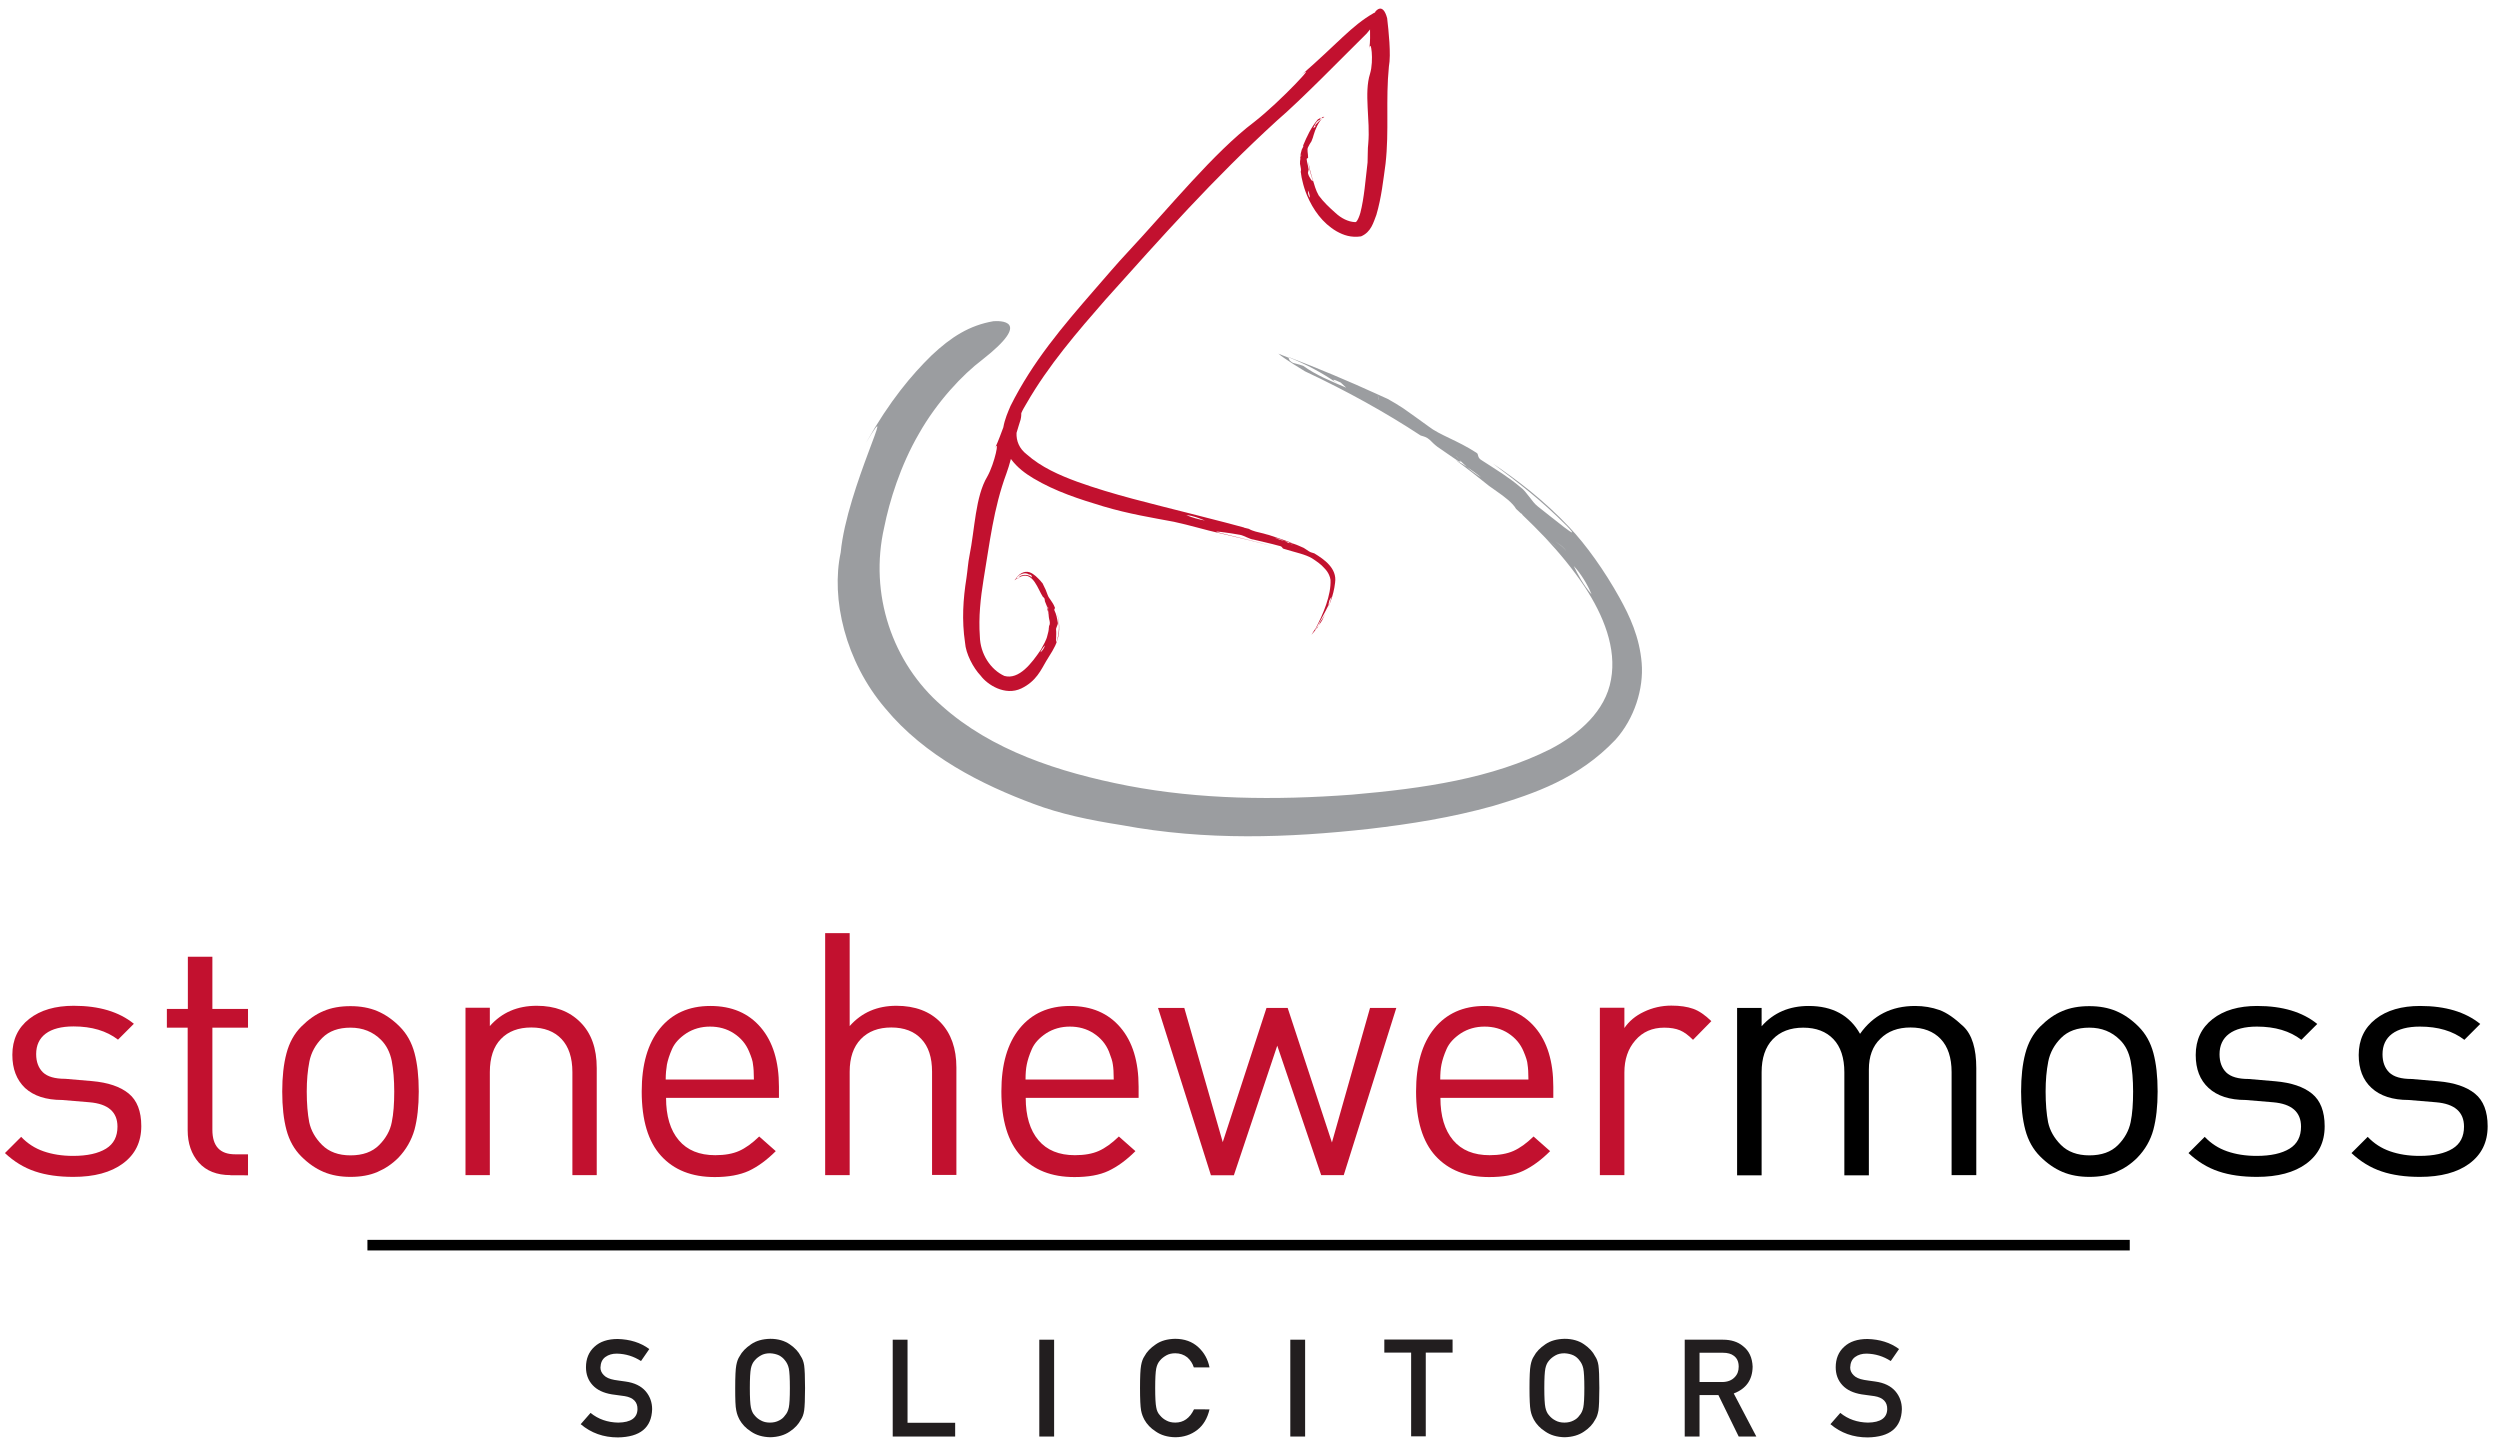 <?xml version="1.0" encoding="utf-8"?>
<!-- Generator: Adobe Illustrator 25.4.1, SVG Export Plug-In . SVG Version: 6.00 Build 0)  -->
<svg version="1.1" id="Layer_1" xmlns="http://www.w3.org/2000/svg" xmlns:xlink="http://www.w3.org/1999/xlink" x="0px" y="0px"
	 viewBox="0 0 1417.3 820.1" style="enable-background:new 0 0 1417.3 820.1;" xml:space="preserve">
<style type="text/css">
	.st0{fill-rule:evenodd;clip-rule:evenodd;fill:#C2112F;}
	.st1{fill:#9B9DA0;}
	.st2{fill:#C2112F;}
	.st3{fill:#221E1F;}
</style>
<g>
	<path class="st0" d="M584,326.2c-0.2-0.2-0.4-0.4-0.6-0.6C583.3,325.7,583.6,326,584,326.2z M741.5,108c0.6,1,1,2.7,1.2,4.1
		C741.5,110.9,741.5,109.2,741.5,108z M683.1,295.1c-3.3-0.6-7.5-1.7-10.6-3.1C676.7,292.4,680,293.9,683.1,295.1z M592.5,365.9
		c-0.6,1.4-1.4,3.1-2.7,3.9C590.6,368.2,591.4,366.9,592.5,365.9z M786.4,10.3c-2.5-9.3-6.6-3.9-6.8-3.5V7c-0.4,0.2-0.6,0.4-0.8,0.4
		c-13,7.5-19.9,16.8-41.8,35.8c12.2-10.6-11,14.3-25.9,25.9c-22.8,17.2-48.2,48.6-72,74.1c-6,6.4-12,13.5-18.8,21.3
		c-17.8,20.5-34.8,40.4-47.4,65.6c-1.4,3.3-3.3,7.5-4.1,12.2c-1.2,3.1-2.5,7-4.8,12c2.9-6.4,0,8.3-4.3,15.9
		c-6.8,11.4-7,29.6-10.1,44.9c-0.8,3.9-1,7.9-1.7,12.6c-1.9,12-2.7,23.8-0.8,36.6c0.4,6.2,4.6,14.3,8.9,18.8c3.7,5,13.7,11.6,23,7.2
		c8.5-4.1,11.2-10.6,14.1-15.5c2.1-3.5,5.2-7.9,6.2-11.6c2.1-5.8,1-11.4,0-16.1c1,5.2,1.7,9.5,0,15.7c-1.2,3.9-0.2-3.1-0.6-5.8
		c-0.2-1,1.2-2.9,1-3.9c-0.4-2.5-0.8-4.8-1.9-7c-0.4-1,0.6-1.2,0.2-1.7c-1.2-3.3-3.5-5.2-4.1-7.2c-0.6-1.4-1-2.9-1.7-4.1
		c-0.4-0.8-0.8-1.7-1.2-2.5c-0.4-0.4-0.8-0.8-1.2-1.4c-1.7-1.7-3.3-3.7-6.2-4.8c-3.3-1-6.2,1.4-7.5,3.3h0.2c1.2-2.1,5-3.7,7.2-1.9
		c0-0.2,0.4-0.2,1.2,0.4l0.4,1.2c-1.9-1.7-4.6-1.9-6.8-0.8c0,0-0.8,0.8-1,1.2c-0.6,0.4-0.8,0.2-1.2,0l-1,1.2c1-0.8,4.1-2.5,4.1-2.3
		c6.6-2.3,9.3,7.5,12,11.6c0.4,0.4,0.8,0.6,1,1.2l0.2,1.4l1,2.5l0.4,0.8l0,0c0.2,0.4,0.4,0.2,0.4,0v-1c0,0.2,0,0.6,0,1v1.4l0.6,2.5
		c-0.4-0.8-0.6-1.7-0.6-2.5l-0.6-1.4l-0.2-0.4c0.4,2.1,1.2,3.9,1.2,6l0.2,1.2c0.4,1.4,0.6,2.9,0,3.7l-0.2,1l0.2-0.2l-0.2,0.4
		c0,1.4-0.4,2.9-0.8,4.3c-0.6,2.9-2.3,5.4-3.7,8.1c-5.2,7.7-12.4,17.2-20.7,14.9c-7.7-3.5-13.7-12.4-13.9-22.4
		c-0.8-11,0.4-21.7,2.1-32.3c3.5-20.7,5.6-40.2,13-60.2c0.8-2.3,1.7-5,2.5-8.1c3.7,5,8.3,8.3,12.8,11c12.6,7.5,26.1,11.8,39.7,15.9
		c14.5,4.3,27.7,6.4,39.9,8.7c8.9,1.9,18.4,4.8,25.7,6.4c11.4,2.7,21.1,5,30.4,7.5c-10.3-2.9-18-4.6-29.6-7.5c-7.9-1.9,5.8,0,11,1
		c2.3,0.4,5.4,2.5,7.7,2.7c4.8,1.2,9.3,2.1,14.3,3.5c2.3,0.4,1.7,1.4,2.7,1.7c6.8,2.1,12.2,3.1,16.1,5.4c2.9,1.9,5.2,3.5,7,5.6
		c1.2,1.2,2.1,2.5,2.7,3.9c0.4,0.8,0.6,1.7,0.8,2.7c0.4,8.7-4.1,19.5-8.9,28.4h0.2c2.7-4.8,5.4-9.5,7.9-14.7c-0.6,1-0.4,0.2,0.2-2.1
		l1.2-2.1c-1.2,5.2-3.3,10.3-6.4,14.3c0,0-0.8,2.1-1.4,3.1c-1,1.4-1.2,1.2-1.7,1.2l-1.9,3.1c1.9-1.9,6.2-8.3,6.2-8.5
		c3.5-6.8,6.4-13.7,7.2-21.1c1.2-8.1-6.2-13.2-11.8-16.6c-1-0.4-1.9-0.4-3.1-1.2c-0.8-0.6-1.9-1.2-2.9-1.9c-1.9-0.8-3.7-1.7-5.6-2.3
		l-2.1-0.6l0,0c-1-0.2-0.8,0-0.2,0.4s1.2,0.8,1.9,1c-0.4-0.2-1.2-0.6-1.9-1c-0.8-0.4-1.9-0.8-2.9-1.4c-1.9-0.4-3.7-1-5.6-1.9
		c2.3,0.6,3.9,1.2,5.6,1.9l3.3,1l1,0.2c-4.3-1.7-8.7-3.1-13.2-4.6c-1-0.2-2.1-0.6-2.9-0.8c-3.3-0.8-6.4-1.4-8.5-2.7l-2.5-0.6
		l0.4,0.2l-0.8-0.4l-10.1-2.7c-6.6-1.7-13.5-3.5-20.3-5.2c-21.9-5.6-43.5-10.6-64-18c-10.1-3.7-20.5-8.3-28.6-15.5
		c-4.3-3.3-6-7.7-5.8-12.2c0.8-2.9,1.7-5.4,2.3-7.5c0.4-1.7,0.4-2.7,0.4-3.7c0.8-1.9,1.9-3.7,2.9-5.4c12.6-21.9,29-40.8,44.7-58.8
		c32.1-35.8,61.3-68.7,97.3-101.6C737.8,56.5,762,31.6,774.8,19c0.6-0.8,1.4-1.7,1.9-2.3c0,2.9,0.2,6.4-0.4,11
		c0.8-6.4,2.7,6.6,0.4,14.1c-3.5,11,0.2,26.3-1,39.5c-0.4,3.3-0.2,6.8-0.4,10.8c-1.2,10.1-1.9,20.1-4.1,28.6
		c-0.6,2.1-1.4,3.9-2.1,4.8c-0.2,0.2-0.4,0.2-0.4,0.4c-0.2,0-0.4,0-0.8,0c-3.5-0.2-7.5-2.1-10.8-5.2c-3.5-3.1-6.8-6.2-9.5-9.9
		c-1.7-2.9-2.5-6.2-3.3-8.7c-1.2-3.9-2.1-7.2-2.5-10.6c0.2,3.7,1,6.4,2.3,10.3c0.8,2.7-2.1-1.4-2.5-3.3c-0.4-0.8,0.6-2.3,0.2-2.9
		c-0.2-1.7-0.8-3.3-1-5.2c-0.2-0.8,0.8-0.6,0.8-1c0-2.5-0.8-4.6,0-6c0.6-1.2,1.2-2.3,1.9-3.3l0.8-2.1l0.4-1.4c1-3.5,2.7-7.2,5.2-9.9
		l0,0c-1.4,1.4-3.1,2.9-4.8,4.8c0.8-0.6,1-0.4,0.4,0.6l-1,0.4c1-1.9,1.7-3.9,3.7-4.6c0,0,0.4-0.8,0.6-1.2c0.6-0.4,0.6,0,1,0.2l1-0.6
		c-1-0.4-3.7,1.4-3.7,1.4c-3.9,4.6-6.2,9.7-8.3,14.7c0,0.4,0.2,0.8-0.2,1.2l-0.6,1.2c-0.2,0.8-0.4,1.4-0.6,2.3v0.8l0,0
		c0,0.4,0.2,0.4,0.4,0l0.4-0.8c-0.2,0.2-0.2,0.4-0.4,0.8l-0.4,1.2v2.3c-0.2-0.8-0.2-1.7,0-2.3v-1.4v-0.4c-0.4,1.9-0.4,3.7-0.4,5.6
		l0.2,1c0.2,1.2,0.6,2.5,0.2,3.5l0.2,1v-0.2v0.4c0.2,1.4,0.4,2.7,0.8,4.1c0.6,2.7,1.4,5.2,2.5,7.9c3.5,8.3,8.9,15.9,16.8,20.5
		c4.1,2.3,8.3,3.7,13.9,2.9c5.8-2.5,7-7.9,8.7-12.2c2.9-9.9,3.9-19.7,5.2-29c2.1-18.8,0-36,1.9-55.1
		C788.7,30.8,787.2,17.3,786.4,10.3z M754.1,342.7c0.2-0.2,0.4-0.6,0.6-1C754.5,342.1,754.3,342.5,754.1,342.7z"/>
	<path class="st1" d="M739.8,210.5c23.8,11.2,45.5,23.2,65.6,36.4c1.9,0.6,3.3,0.8,5.2,2.5c1.4,1.4,2.7,2.7,4.3,3.9
		c2.9,2.1,5.8,3.9,8.7,6l3.1,2.1l0,0c1.9,0.8,1.4,0.2,0.8-0.6c-1-1-1.9-2.1-2.5-2.9c0.4,0.6,1.7,1.9,2.5,2.9
		c1.2,1.2,2.5,2.5,4.1,3.9c2.7,1.9,5.4,3.7,8.1,6c-3.3-2.1-6-4.1-8.1-6c-1.7-1.2-3.3-2.1-5-3.1l-1.4-0.8c6.6,4.8,12.8,9.7,19,14.7
		c1.4,1,2.9,2.1,4.1,2.9c4.8,3.3,9.3,6.8,11.2,10.1l3.1,2.9l-0.4-0.6c0.4,0.4,0.8,0.8,1,1.2c4.3,4.1,8.7,8.5,12.8,12.8
		c3.1,2.5,6.2,5,9.1,7.9c0,0,1.2,2.7,1.9,3.9c1.7,0.8,3.3,2.5,5.2,4.3c-1.4-2.9-2.7-5.8-4.3-8.3c-1.9-3.9-7.9-5.2-9.7-10.3
		c1.7,5.2,7.9,6.2,9.7,10.3c1.4,2.5,2.9,5.2,4.3,8.3c3.9,4.1,7.9,10.6,10.1,16.1c-4.8-5.6-7.7-11.2-10.1-16.1
		c-1.9-2.1-3.5-3.7-5.2-4.3c-0.6-1.2-1.9-3.9-1.9-3.9c-2.9-2.9-6.2-5.4-9.1-7.9c8.1,8.7,15.7,17.8,22.4,27.9
		c10.6,16.1,18.2,34.8,14.9,52.6c-3.1,17.8-18,30.8-34.2,39.3c-33.3,16.8-72.2,22.4-112.6,25.9c-43.9,3.3-86.5,2.7-126.9-5
		c-39.7-7.7-77.6-20.3-105.6-45.3c-28.2-24.4-41.4-63.5-32.7-101.4c2.9-14.5,9.1-34.8,19.7-53c10.3-18.2,24.8-33.5,35.8-41.8
		c29.4-23,9.5-22.1,6.4-21.9c-13.5,2.3-24,8.9-35.2,19.5c-11,10.8-23.4,25.3-37.1,49.5c19.5-32.1-10.8,25.3-14.3,62.1
		c-5.6,26.1,2.5,61.7,25.3,88.4c22.4,27.1,54.9,43.3,84.2,54.2c14.9,5.6,31.3,9.1,49.9,12c47.8,8.9,94.4,7.2,140.3,2.1
		c23.2-2.7,46.6-6.4,70.2-13c23.4-7,48.4-15.5,69.3-37.5c10.8-12,16.1-29,14.9-43.5c-1.2-14.7-6.8-26.7-12.6-37.1
		c-8.5-15.3-19-30-28.4-39.9c-14.7-15.5-29.2-26.5-43.5-36.2c15.3,11.6,26.7,20.1,42.2,35.6c10.1,10.6-9.1-5.4-16.6-11.2
		c-3.3-2.5-6.4-8.5-9.7-10.8c-6.8-5.8-13.7-9.9-21.7-15.1c-3.5-1.9-1.7-3.7-3.5-4.6c-10.8-7-20.7-9.9-27.1-14.9
		c-5-3.7-9.5-6.8-14.1-10.1c-2.9-1.9-5.8-3.7-8.9-5.4l-6.4-2.9c1.2,1.4,1.4,2.7,1.4,3.7c-2.9-1.9-6.6-4.6-9.7-6.2
		c2.9,1.7,6.8,4.6,9.7,6.2c-0.2-1-0.2-2.3-1.4-3.7c-15.3-7-33.1-14.5-49.9-20.9l0.2,0.2c9.7,3.9,18.8,8.7,27.7,14.9
		c-3.9-2.7-3.1-2.9,1.7-0.6l3.1,2.9c-8.7-3.7-17.2-7.2-24.4-12.4c0,0-3.7-1.2-5.8-1.7c-2.5-1.4-2.1-2.1-2.5-2.9l-5.8-2.3
		C728,203.4,739.8,210.5,739.8,210.5z"/>
</g>
<g>
	<path class="st2" d="M41.6,667.2c-8.2,0-15.5-1-21.7-3.1c-6.3-2.1-12-5.6-17.1-10.4l9.2-9.2c3.6,3.8,7.8,6.5,12.7,8.2
		c4.9,1.7,10.5,2.6,16.7,2.6c8.1,0,14.3-1.4,18.7-4.1c4.4-2.7,6.5-6.9,6.5-12.5c0-8.3-5.3-12.9-15.8-13.8l-15.6-1.3
		c-9.1,0-16.1-2.3-21-6.8C9.4,612.2,7,606,7,598c0-8.6,3.2-15.4,9.6-20.4c6.4-5,14.8-7.4,25.2-7.4c14.4,0,25.7,3.4,34.1,10.2l-9,9
		c-6.5-5-14.9-7.5-25.2-7.5c-6.9,0-12.2,1.4-15.8,4.1c-3.6,2.7-5.4,6.6-5.4,11.6c0,4.4,1.3,7.8,3.8,10.3c2.6,2.5,6.8,3.7,12.7,3.7
		l15.2,1.3c9,0.8,15.9,3.1,20.7,7c4.8,3.9,7.2,10.1,7.2,18.5c0,9.1-3.5,16.1-10.4,21.2C62.8,664.7,53.4,667.2,41.6,667.2z"/>
	<path class="st2" d="M130.7,666.2c-7.8,0-13.8-2.4-18-7.1c-4.2-4.8-6.3-10.9-6.3-18.3v-58.2H94.6v-10.6h11.9v-29.6h13.9v29.6h20.2
		v10.6h-20.2v57.9c0,9.3,4.3,13.9,12.9,13.9h7.3v11.9H130.7z"/>
	<path class="st2" d="M225.8,656.4c-3.5,3.5-7.4,6.1-11.8,8c-4.4,1.9-9.5,2.8-15.3,2.8c-5.6,0-10.7-0.9-15.2-2.8
		c-4.5-1.9-8.7-4.8-12.7-8.8c-4-4-6.8-9-8.4-15c-1.6-6-2.4-13.2-2.4-21.8c0-8.3,0.8-15.6,2.4-21.6c1.6-6.1,4.4-11.2,8.4-15.2
		c4-4,8.2-7,12.6-8.8c4.4-1.9,9.5-2.8,15.3-2.8c5.6,0,10.7,0.9,15.2,2.8c4.5,1.9,8.7,4.8,12.7,8.8c4,4,6.8,9,8.4,15
		c1.6,6,2.4,13.2,2.4,21.8c0,8.3-0.8,15.6-2.4,21.6C233.3,646.4,230.2,651.8,225.8,656.4z M216,589.5c-4.6-4.6-10.4-6.9-17.3-6.9
		c-6.8,0-12.1,1.9-16,5.8c-3.8,3.8-6.3,8.3-7.3,13.4c-1,5.1-1.5,10.7-1.5,17c0,6.9,0.5,12.7,1.4,17.4c1,4.7,3.4,9,7.3,12.9
		c3.9,3.9,9.3,5.9,16.1,5.9c6.9,0,12.3-1.9,16.2-5.8c3.8-3.8,6.3-8.2,7.2-13c1-4.8,1.4-10.6,1.4-17.4c0-6.7-0.5-12.4-1.4-17.3
		C221.1,596.5,219,592.5,216,589.5z"/>
	<path class="st2" d="M324.5,666.2v-58.4c0-8.2-2.1-14.5-6.2-18.8c-4.1-4.3-9.8-6.5-17.1-6.5c-7.3,0-13.1,2.2-17.2,6.5
		c-4.2,4.3-6.3,10.6-6.3,18.8v58.4h-13.8v-94.9h13.8v10.4c6.8-7.7,15.6-11.5,26.6-11.5c10.3,0,18.5,3.1,24.7,9.3
		c6.2,6.2,9.3,14.8,9.3,26v60.7H324.5z"/>
	<path class="st2" d="M377.6,622.4c0,10.3,2.4,18.3,7.2,24c4.8,5.7,11.7,8.5,20.7,8.5c5.4,0,9.9-0.8,13.5-2.4
		c3.6-1.6,7.4-4.3,11.4-8.2l9.4,8.3c-5.1,5.1-10.2,8.8-15.3,11.2c-5.1,2.3-11.5,3.5-19.3,3.5c-13,0-23.1-4-30.4-12
		c-7.3-8-11-20.2-11-36.5c0-15.3,3.4-27.2,10.3-35.7c6.9-8.5,16.4-12.8,28.6-12.8c12.2,0,21.7,4.1,28.6,12.2
		c6.9,8.1,10.3,19.3,10.3,33.6v6.3H377.6z M424.7,596.2c-1.8-4.4-4.7-7.8-8.7-10.4c-4-2.6-8.5-3.8-13.5-3.8s-9.5,1.3-13.4,3.8
		c-3.9,2.6-6.6,5.5-8.1,8.9c-1.5,3.4-2.4,6.3-2.9,8.8c-0.4,2.4-0.7,5.3-0.7,8.5h50c0-3.8-0.2-6.7-0.5-8.5
		C426.8,601.7,426,599.3,424.7,596.2z"/>
	<path class="st2" d="M528.4,666.2v-58.6c0-8.1-2-14.3-6.1-18.6c-4-4.3-9.7-6.5-17-6.5c-7.3,0-13.1,2.2-17.3,6.6
		c-4.2,4.4-6.3,10.5-6.3,18.5v58.6h-13.9V529h13.9v52.7c6.8-7.7,15.6-11.5,26.5-11.5c10.6,0,19,3.2,25,9.4c6,6.3,9,14.8,9,25.6v60.9
		H528.4z"/>
	<path class="st2" d="M581.5,622.4c0,10.3,2.4,18.3,7.2,24c4.8,5.7,11.7,8.5,20.7,8.5c5.4,0,9.9-0.8,13.5-2.4
		c3.6-1.6,7.4-4.3,11.4-8.2l9.4,8.3c-5.1,5.1-10.2,8.8-15.3,11.2s-11.5,3.5-19.3,3.5c-13,0-23.1-4-30.4-12c-7.3-8-11-20.2-11-36.5
		c0-15.3,3.4-27.2,10.3-35.7c6.9-8.5,16.4-12.8,28.6-12.8c12.2,0,21.7,4.1,28.6,12.2c6.9,8.1,10.3,19.3,10.3,33.6v6.3H581.5z
		 M628.7,596.2c-1.8-4.4-4.7-7.8-8.7-10.4c-4-2.6-8.5-3.8-13.5-3.8c-5,0-9.5,1.3-13.4,3.8c-3.9,2.6-6.6,5.5-8.1,8.9
		c-1.5,3.4-2.4,6.3-2.9,8.8c-0.5,2.4-0.7,5.3-0.7,8.5h50c0-3.8-0.2-6.7-0.5-8.5C630.7,601.7,629.9,599.3,628.7,596.2z"/>
	<path class="st2" d="M761.8,666.2l-12.8,0l-24.9-73.4l-24.6,73.5l-13,0l-30-94.9l14.9,0l21.8,76.1l24.8-76.1H730l25.1,76.3
		l21.6-76.3l14.9,0L761.8,666.2z"/>
	<path class="st2" d="M816.6,622.4c0,10.3,2.4,18.3,7.2,24c4.8,5.7,11.7,8.5,20.7,8.5c5.4,0,9.9-0.8,13.5-2.4
		c3.6-1.6,7.4-4.3,11.4-8.2l9.4,8.3c-5.1,5.1-10.2,8.8-15.3,11.2s-11.5,3.5-19.3,3.5c-13,0-23.1-4-30.4-12c-7.3-8-11-20.2-11-36.5
		c0-15.3,3.4-27.2,10.3-35.7c6.9-8.5,16.4-12.8,28.6-12.8c12.2,0,21.7,4.1,28.6,12.2c6.9,8.1,10.3,19.3,10.3,33.6v6.3H816.6z
		 M863.8,596.2c-1.8-4.4-4.7-7.8-8.7-10.4c-4-2.6-8.5-3.8-13.5-3.8c-5,0-9.5,1.3-13.4,3.8c-3.9,2.6-6.6,5.5-8.1,8.9
		c-1.5,3.4-2.4,6.3-2.9,8.8c-0.5,2.4-0.7,5.3-0.7,8.5h50c0-3.8-0.2-6.7-0.5-8.5C865.9,601.7,865.1,599.3,863.8,596.2z"/>
	<path class="st2" d="M959.8,589.5c-2.6-2.6-5-4.4-7.4-5.4c-2.4-1-5.4-1.5-8.9-1.5c-6.8,0-12.3,2.4-16.4,7.2
		c-4.2,4.8-6.2,10.9-6.2,18.2v58.2h-13.9v-94.9h13.9v11.5c2.6-3.8,6.2-6.9,11.1-9.2c4.8-2.3,10-3.5,15.5-3.5c4.9,0,9,0.6,12.4,1.8
		c3.4,1.2,6.8,3.6,10.3,7L959.8,589.5z"/>
	<path d="M1106.4,666.2v-58.4c0-8.2-2.1-14.5-6.2-18.8c-4.1-4.3-9.8-6.5-17.1-6.5c-7.1,0-12.8,2.1-17.1,6.4
		c-4.4,4.2-6.5,10-6.5,17.4v60h-13.9v-58.4c0-8.2-2.1-14.5-6.2-18.8c-4.1-4.3-9.8-6.5-17.1-6.5c-7.3,0-13.1,2.2-17.3,6.6
		c-4.2,4.4-6.3,10.6-6.3,18.7v58.4h-13.9v-94.9h13.9v10.4c6.8-7.7,15.7-11.5,26.7-11.5c13.5,0,23.2,5.3,29.1,15.8
		c7.4-10.5,17.8-15.8,31.2-15.8c5,0,9.6,0.8,13.8,2.3c4.2,1.5,8.7,4.7,13.6,9.3c4.9,4.7,7.3,12.6,7.3,23.6v60.7H1106.4z"/>
	<path d="M1211.6,656.4c-3.5,3.5-7.4,6.1-11.8,8s-9.5,2.8-15.3,2.8c-5.6,0-10.7-0.9-15.2-2.8c-4.5-1.9-8.7-4.8-12.7-8.8
		c-4-4-6.8-9-8.4-15c-1.6-6-2.4-13.2-2.4-21.8c0-8.3,0.8-15.6,2.4-21.6c1.6-6.1,4.4-11.2,8.4-15.2c4-4,8.2-7,12.6-8.8
		c4.4-1.9,9.5-2.8,15.3-2.8c5.6,0,10.7,0.9,15.2,2.8c4.5,1.9,8.7,4.8,12.7,8.8c4,4,6.8,9,8.4,15c1.6,6,2.4,13.2,2.4,21.8
		c0,8.3-0.8,15.6-2.4,21.6C1219.2,646.4,1216.1,651.8,1211.6,656.4z M1201.8,589.5c-4.6-4.6-10.4-6.9-17.3-6.9
		c-6.8,0-12.1,1.9-16,5.8c-3.8,3.8-6.3,8.3-7.3,13.4c-1,5.1-1.5,10.7-1.5,17c0,6.9,0.5,12.7,1.4,17.4c1,4.7,3.4,9,7.3,12.9
		c3.9,3.9,9.3,5.9,16.1,5.9c6.9,0,12.3-1.9,16.2-5.8c3.8-3.8,6.2-8.2,7.2-13c1-4.8,1.4-10.6,1.4-17.4c0-6.7-0.5-12.4-1.4-17.3
		C1206.9,596.5,1204.9,592.5,1201.8,589.5z"/>
	<path d="M1279.5,667.2c-8.2,0-15.5-1-21.7-3.1c-6.3-2.1-12-5.6-17.1-10.4l9.2-9.2c3.6,3.8,7.8,6.5,12.7,8.2
		c4.9,1.7,10.4,2.6,16.7,2.6c8.1,0,14.3-1.4,18.7-4.1c4.4-2.7,6.5-6.9,6.5-12.5c0-8.3-5.3-12.9-15.8-13.8l-15.6-1.3
		c-9.1,0-16.1-2.3-21-6.8c-4.9-4.5-7.3-10.7-7.3-18.7c0-8.6,3.2-15.4,9.6-20.4c6.4-5,14.8-7.4,25.2-7.4c14.4,0,25.7,3.4,34.1,10.2
		l-9,9c-6.5-5-14.9-7.5-25.2-7.5c-6.9,0-12.2,1.4-15.8,4.1c-3.6,2.7-5.4,6.6-5.4,11.6c0,4.4,1.3,7.8,3.8,10.3
		c2.6,2.5,6.8,3.7,12.7,3.7l15.2,1.3c9,0.8,15.9,3.1,20.7,7c4.8,3.9,7.2,10.1,7.2,18.5c0,9.1-3.5,16.1-10.4,21.2
		C1300.7,664.7,1291.3,667.2,1279.5,667.2z"/>
	<path d="M1371.9,667.2c-8.2,0-15.5-1-21.7-3.1c-6.3-2.1-12-5.6-17.1-10.4l9.2-9.2c3.6,3.8,7.8,6.5,12.7,8.2
		c4.9,1.7,10.4,2.6,16.7,2.6c8.1,0,14.3-1.4,18.7-4.1c4.4-2.7,6.5-6.9,6.5-12.5c0-8.3-5.3-12.9-15.8-13.8l-15.6-1.3
		c-9.1,0-16.1-2.3-21-6.8c-4.9-4.5-7.3-10.7-7.3-18.7c0-8.6,3.2-15.4,9.6-20.4c6.4-5,14.8-7.4,25.2-7.4c14.4,0,25.7,3.4,34.1,10.2
		l-9,9c-6.5-5-14.9-7.5-25.2-7.5c-6.9,0-12.2,1.4-15.8,4.1c-3.6,2.7-5.4,6.6-5.4,11.6c0,4.4,1.3,7.8,3.8,10.3
		c2.6,2.5,6.8,3.7,12.7,3.7l15.2,1.3c9,0.8,15.9,3.1,20.7,7c4.8,3.9,7.2,10.1,7.2,18.5c0,9.1-3.5,16.1-10.4,21.2
		C1393.1,664.7,1383.7,667.2,1371.9,667.2z"/>
</g>
<rect x="208.3" y="702.9" width="999.1" height="6"/>
<g>
	<path class="st3" d="M334.8,801c4.4,3.6,9.7,5.4,15.7,5.5c7.2-0.1,10.8-2.7,10.9-7.6c0.1-4.1-2.4-6.6-7.2-7.4
		c-2.2-0.3-4.7-0.6-7.3-1c-4.8-0.8-8.4-2.5-10.9-5.2c-2.6-2.8-3.8-6.2-3.8-10.2c0-4.8,1.6-8.7,4.8-11.6c3.1-2.9,7.5-4.4,13.2-4.4
		c6.9,0.2,12.9,2,17.9,5.7l-4.7,6.8c-4.2-2.7-8.7-4.1-13.7-4.2c-2.6,0-4.7,0.6-6.5,1.9c-1.8,1.3-2.7,3.3-2.8,6c0,1.6,0.6,3,1.9,4.3
		c1.2,1.3,3.2,2.2,6,2.7c1.5,0.3,3.6,0.5,6.2,0.9c5.2,0.7,9,2.6,11.5,5.5c2.5,2.9,3.7,6.4,3.7,10.2c-0.3,10.5-6.8,15.8-19.4,16
		c-8.2,0-15.2-2.5-21.1-7.5L334.8,801z"/>
	<path class="st3" d="M416.8,786.9c0-6.4,0.2-10.7,0.6-12.8c0.4-2.2,1-3.9,1.9-5.2c1.3-2.5,3.5-4.8,6.5-6.8c2.9-2,6.5-3,10.9-3.1
		c4.4,0,8.1,1.1,11,3.1c2.9,2,5,4.2,6.3,6.8c0.9,1.3,1.6,3.1,1.9,5.2c0.3,2.2,0.5,6.4,0.5,12.8c0,6.3-0.2,10.5-0.5,12.7
		c-0.3,2.2-1,4-1.9,5.3c-1.3,2.5-3.4,4.8-6.3,6.7c-2.9,2-6.6,3.1-11,3.2c-4.4-0.1-8-1.2-10.9-3.2c-3-1.9-5.1-4.2-6.5-6.7
		c-0.4-0.8-0.8-1.6-1.1-2.4c-0.3-0.8-0.6-1.8-0.8-2.9C416.9,797.4,416.8,793.2,416.8,786.9z M425.1,786.9c0,5.4,0.2,9.1,0.6,11
		c0.4,1.9,1.1,3.5,2.2,4.6c0.9,1.1,2.1,2.1,3.5,2.8c1.4,0.8,3.1,1.2,5.1,1.2c2,0,3.7-0.4,5.2-1.2c1.4-0.7,2.5-1.6,3.3-2.8
		c1.1-1.2,1.8-2.7,2.2-4.6c0.4-1.9,0.6-5.6,0.6-11s-0.2-9.1-0.6-11.1c-0.4-1.9-1.2-3.4-2.2-4.6c-0.8-1.1-2-2.1-3.3-2.8
		c-1.5-0.7-3.2-1.1-5.2-1.2c-2,0-3.7,0.4-5.1,1.2c-1.4,0.8-2.6,1.7-3.5,2.8c-1.1,1.2-1.8,2.7-2.2,4.6
		C425.3,777.8,425.1,781.5,425.1,786.9z"/>
	<path class="st3" d="M506.1,759.5h8.4v47.1h27v7.8h-35.4V759.5z"/>
	<path class="st3" d="M589.2,759.5h8.4v54.9h-8.4V759.5z"/>
	<path class="st3" d="M685.7,799c-1.2,5.1-3.5,9-7,11.7c-3.5,2.7-7.7,4.1-12.5,4.1c-4.4-0.1-8-1.2-10.9-3.2c-3-1.9-5.1-4.2-6.5-6.7
		c-0.4-0.8-0.8-1.6-1.1-2.4c-0.3-0.8-0.6-1.8-0.8-2.9c-0.4-2.2-0.6-6.5-0.6-12.7c0-6.4,0.2-10.6,0.6-12.8c0.4-2.2,1-3.9,1.9-5.2
		c1.3-2.5,3.5-4.8,6.5-6.8c2.9-2,6.5-3,10.9-3.1c5.3,0,9.7,1.6,13.1,4.7c3.4,3.1,5.5,7,6.4,11.5h-8.9c-0.7-2.2-1.9-4.1-3.7-5.7
		c-1.9-1.5-4.2-2.3-6.8-2.3c-2,0-3.7,0.4-5.1,1.2c-1.4,0.8-2.6,1.7-3.5,2.8c-1.1,1.2-1.8,2.7-2.2,4.6c-0.4,2-0.6,5.6-0.6,11.1
		s0.2,9.1,0.6,11c0.3,1.9,1.1,3.5,2.2,4.6c0.9,1.1,2.1,2.1,3.5,2.8c1.4,0.8,3.1,1.2,5.1,1.2c4.7,0,8.2-2.5,10.6-7.5H685.7z"/>
	<path class="st3" d="M731.5,759.5h8.4v54.9h-8.4V759.5z"/>
	<path class="st3" d="M800,766.8h-15.2v-7.4h38.7v7.4h-15.2v47.5H800V766.8z"/>
	<path class="st3" d="M867.1,786.9c0-6.4,0.2-10.7,0.6-12.8c0.4-2.2,1-3.9,1.9-5.2c1.3-2.5,3.5-4.8,6.5-6.8c2.9-2,6.5-3,10.9-3.1
		c4.4,0,8.1,1.1,11,3.1c2.9,2,5,4.2,6.3,6.8c0.9,1.3,1.6,3.1,1.9,5.2c0.3,2.2,0.5,6.4,0.5,12.8c0,6.3-0.2,10.5-0.5,12.7
		c-0.4,2.2-1,4-1.9,5.3c-1.3,2.5-3.4,4.8-6.3,6.7c-2.9,2-6.6,3.1-11,3.2c-4.4-0.1-8-1.2-10.9-3.2c-3-1.9-5.1-4.2-6.5-6.7
		c-0.4-0.8-0.8-1.6-1.1-2.4c-0.3-0.8-0.6-1.8-0.8-2.9C867.3,797.4,867.1,793.2,867.1,786.9z M875.5,786.9c0,5.4,0.2,9.1,0.6,11
		c0.4,1.9,1.1,3.5,2.2,4.6c0.9,1.1,2.1,2.1,3.5,2.8c1.4,0.8,3.1,1.2,5.1,1.2c2,0,3.7-0.4,5.2-1.2c1.4-0.7,2.5-1.6,3.3-2.8
		c1.1-1.2,1.8-2.7,2.2-4.6c0.4-1.9,0.6-5.6,0.6-11s-0.2-9.1-0.6-11.1c-0.4-1.9-1.2-3.4-2.2-4.6c-0.8-1.1-1.9-2.1-3.3-2.8
		c-1.5-0.7-3.2-1.1-5.2-1.2c-2,0-3.7,0.4-5.1,1.2c-1.4,0.8-2.6,1.7-3.5,2.8c-1.1,1.2-1.8,2.7-2.2,4.6
		C875.7,777.8,875.5,781.5,875.5,786.9z"/>
	<path class="st3" d="M955.2,759.5h21.6c4.6,0,8.4,1.2,11.3,3.6c3.5,2.7,5.3,6.6,5.5,11.7c-0.1,7.5-3.7,12.5-10.7,15.2l12.8,24.4
		h-10l-11.5-23.5h-10.7v23.5h-8.4V759.5z M963.6,783.5h12.7c3.1,0,5.5-1,7.1-2.7c1.6-1.6,2.3-3.6,2.3-6c0-2.9-1-4.9-2.8-6.2
		c-1.4-1.1-3.5-1.7-6.2-1.7h-13.2V783.5z"/>
	<path class="st3" d="M1043.3,801c4.4,3.6,9.7,5.4,15.7,5.5c7.2-0.1,10.8-2.7,10.9-7.6c0.1-4.1-2.4-6.6-7.2-7.4
		c-2.2-0.3-4.7-0.6-7.3-1c-4.8-0.8-8.4-2.5-10.9-5.2c-2.6-2.8-3.8-6.2-3.8-10.2c0-4.8,1.6-8.7,4.8-11.6c3.1-2.9,7.5-4.4,13.2-4.4
		c6.9,0.2,12.9,2,17.9,5.7l-4.7,6.8c-4.2-2.7-8.7-4.1-13.7-4.2c-2.6,0-4.7,0.6-6.5,1.9c-1.8,1.3-2.7,3.3-2.8,6c0,1.6,0.6,3,1.9,4.3
		c1.2,1.3,3.2,2.2,6,2.7c1.5,0.3,3.6,0.5,6.2,0.9c5.2,0.7,9,2.6,11.5,5.5c2.5,2.9,3.7,6.4,3.7,10.2c-0.3,10.5-6.8,15.8-19.4,16
		c-8.2,0-15.2-2.5-21.1-7.5L1043.3,801z"/>
</g>
</svg>
